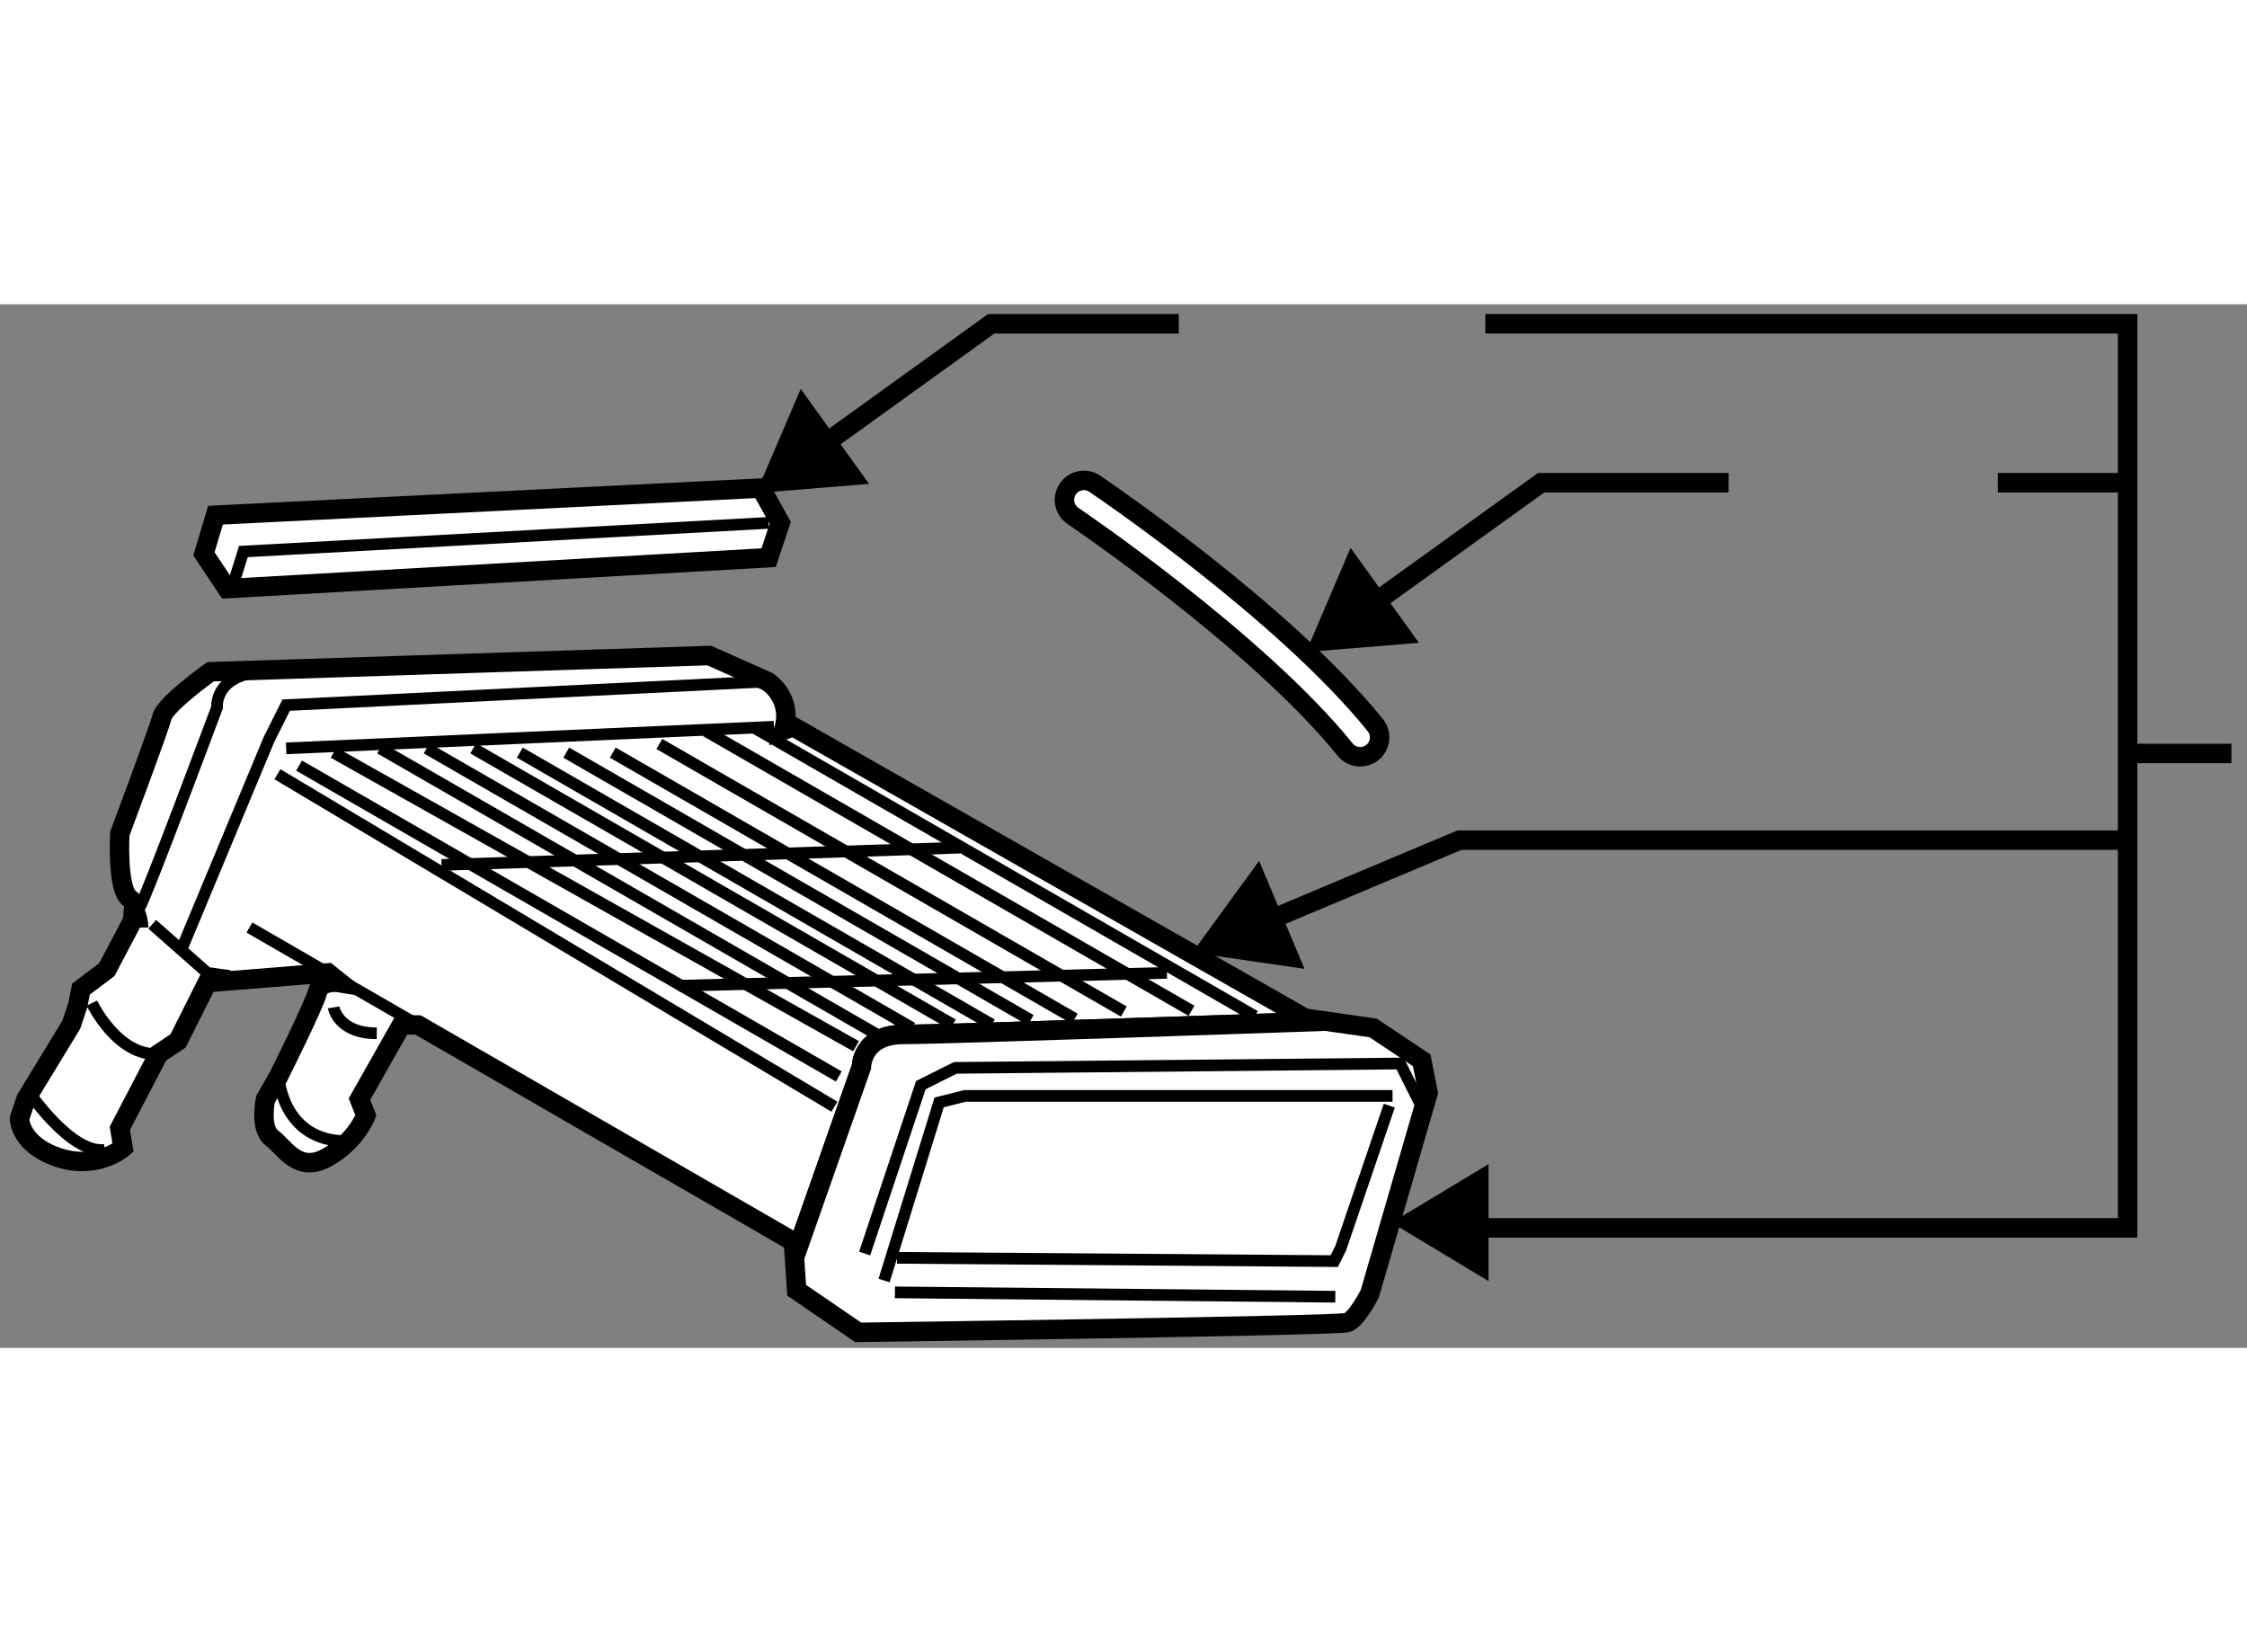 <?xml version="1.0" encoding="utf-8"?>
<!-- Generator: Adobe Illustrator 15.1.0, SVG Export Plug-In . SVG Version: 6.00 Build 0)  -->
<!DOCTYPE svg PUBLIC "-//W3C//DTD SVG 1.1//EN" "http://www.w3.org/Graphics/SVG/1.1/DTD/svg11.dtd">
<svg version="1.1" xmlns="http://www.w3.org/2000/svg" xmlns:xlink="http://www.w3.org/1999/xlink" x="0px" y="0px" width="244.8px"
	 height="180px" viewBox="134.53 19.77 57.722 26.809" enable-background="new 0 0 244.8 180" xml:space="preserve">
	
<rect x="134.53" y="19.77" width="57.722" height="26.809" fill="#808080" stroke="none"/>
	
<g><polygon points="166.875,34.07 165.16,36.422 168.041,36.841 		"></polygon><polyline fill="none" stroke="#000000" stroke-width="0.5" points="189.185,33.535 172.021,33.535 166.398,35.901 		"></polyline><line fill="none" stroke="#000000" stroke-width="0.5" x1="191.852" y1="31.309" x2="189.185" y2="31.309"></line><line fill="none" stroke="#000000" stroke-width="0.5" x1="189.185" y1="24.353" x2="185.852" y2="24.353"></line><polyline fill="none" stroke="#000000" stroke-width="0.5" points="171.807,43.495 189.185,43.495 189.185,20.27 172.686,20.27 		
			"></polyline><polygon points="172.769,41.857 170.276,43.36 172.769,44.863 		"></polygon></g><g><path fill="#FFFFFF" stroke="#000000" stroke-width="0.5" d="M154.995,44.099l1.664-4.741c0,0,0-0.832,1.081-0.832
			c1.082,0,10.648-0.333,10.648-0.333l0.188-0.009l-0.521-0.074l-13.144-7.487l-0.249,0.084c0.249-0.832-0.416-1.248-0.416-1.248
			l-1.498-0.666l-12.81,0.416c0,0-1.166,0.832-1.248,1.165c-0.084,0.333-1.082,2.994-1.082,2.994s-0.082,1.415,0.25,1.664
			c0.048,0.036,0.088,0.076,0.123,0.12l-0.052,0.466l-0.655,1.244l-0.664,0.499l-0.082,0.416l-0.167,0.499l-1.165,1.913
			l-0.166,0.499c0,0,0,0.666,0.998,0.999c0.998,0.332,1.664-0.25,1.664-0.25l-0.084-0.499l0.998-1.913l0.498-0.333l0.75-1.497
			l3.098-0.25l0.313,0.25c0,0-0.499-0.083-0.582,0.249c-0.083,0.333-0.999,2.163-0.999,2.163l-0.332,0.582
			c0,0-0.166,0.749,0.166,0.999c0.333,0.249,0.666,0.915,1.414,0.499c0.749-0.416,0.998-1.082,0.998-1.082l-0.166-0.416l1.082-1.913
			l0.426,0.008l9.639,5.565l0.026,0.398L154.995,44.099z"></path><path fill="none" stroke="#000000" stroke-width="0.3" d="M137.982,35.151c0.21,0.263,0.21,0.629,0.21,0.629"></path><line fill="none" stroke="#000000" stroke-width="0.3" x1="145.273" y1="38.284" x2="140.938" y2="35.78"></line><path fill="none" stroke="#000000" stroke-width="0.3" d="M137.931,35.617l0.177-0.336c0.167-0.25,1.998-5.158,1.998-5.158
			s-0.083-0.831,1.164-0.915"></path><polyline fill="none" stroke="#000000" stroke-width="0.3" points="138.441,35.697 139.855,36.944 140.438,37.027 		"></polyline><line fill="none" stroke="#000000" stroke-width="0.3" x1="141.657" y1="31.842" x2="155.965" y2="40.383"></line><line fill="none" stroke="#000000" stroke-width="0.3" x1="141.881" y1="31.177" x2="154.413" y2="30.622"></line><polyline fill="none" stroke="#000000" stroke-width="0.3" points="154.247,29.458 141.881,30.067 141.437,30.955 139.219,36.278 
					"></polyline><path fill="none" stroke="#000000" stroke-width="0.3" d="M141.686,39.606c0,0,0.084,1.663,1.748,1.663"></path><path fill="none" stroke="#000000" stroke-width="0.3" d="M143.1,37.832c0,0,0.111,0.665,1.109,0.665"></path><path fill="none" stroke="#000000" stroke-width="0.3" d="M135.226,39.938c0,0,1.108,1.664,1.996,1.554"></path><path fill="none" stroke="#000000" stroke-width="0.3" d="M136.889,37.721c0,0,0.666,1.387,1.719,1.304"></path><line fill="none" stroke="#000000" stroke-width="0.3" x1="145.873" y1="34.172" x2="159.183" y2="33.728"></line><line fill="none" stroke="#000000" stroke-width="0.3" x1="151.972" y1="37.276" x2="164.507" y2="36.944"></line><line fill="none" stroke="#000000" stroke-width="0.3" x1="142.213" y1="31.62" x2="156.077" y2="39.606"></line><line fill="none" stroke="#000000" stroke-width="0.3" x1="143.1" y1="31.287" x2="156.52" y2="38.829"></line><line fill="none" stroke="#000000" stroke-width="0.3" x1="144.295" y1="31.177" x2="157.022" y2="38.507"></line><line fill="none" stroke="#000000" stroke-width="0.3" x1="145.491" y1="31.177" x2="157.962" y2="38.36"></line><line fill="none" stroke="#000000" stroke-width="0.3" x1="146.686" y1="31.177" x2="159.007" y2="38.273"></line><line fill="none" stroke="#000000" stroke-width="0.3" x1="147.883" y1="31.287" x2="160.01" y2="38.273"></line><line fill="none" stroke="#000000" stroke-width="0.3" x1="149.076" y1="31.287" x2="161.007" y2="38.159"></line><line fill="none" stroke="#000000" stroke-width="0.3" x1="150.271" y1="31.287" x2="162.139" y2="38.123"></line><line fill="none" stroke="#000000" stroke-width="0.3" x1="151.468" y1="31.065" x2="163.399" y2="37.938"></line><line fill="none" stroke="#000000" stroke-width="0.3" x1="152.663" y1="30.732" x2="165.138" y2="37.919"></line><line fill="none" stroke="#000000" stroke-width="0.3" x1="153.858" y1="30.622" x2="166.767" y2="38.058"></line></g><g><path fill="#FFFFFF" stroke="#000000" stroke-width="0.5" d="M154.995,44.099l1.664-4.741c0,0,0-0.832,1.081-0.832
			c1.082,0,10.648-0.333,10.648-0.333l0.188-0.009l1.227,0.175l1.248,0.832l0.166,0.832l-1.497,5.157c0,0-0.333,0.666-0.583,0.749
			c-0.249,0.083-12.561,0.25-12.561,0.25l-1.581-1.082l-0.057-0.85L154.995,44.099z"></path><polyline fill="none" stroke="#000000" stroke-width="0.3" points="157.241,44.848 158.655,40.272 159.321,40.105 170.302,40.105 
					"></polyline><polyline fill="none" stroke="#000000" stroke-width="0.3" points="157.574,44.265 168.805,44.349 168.971,44.016 170.219,40.355 
					"></polyline><polyline fill="none" stroke="#000000" stroke-width="0.3" points="156.742,44.154 158.185,39.828 159.071,39.385 170.496,39.273 
			171.051,40.383 		"></polyline><line fill="none" stroke="#000000" stroke-width="0.3" x1="157.519" y1="45.152" x2="168.832" y2="45.264"></line></g>



	
<g><path fill="#FFFFFF" stroke="#000000" stroke-width="0.5" d="M161.96,24.515c-0.154,0.229-0.095,0.538,0.134,0.692
			c0.048,0.032,4.735,3.209,6.989,6c0.173,0.215,0.487,0.248,0.702,0.075c0.215-0.174,0.247-0.488,0.074-0.702
			c-2.35-2.909-7.01-6.067-7.208-6.201C162.424,24.225,162.112,24.286,161.96,24.515z"></path></g><g><polyline fill="none" stroke="#000000" stroke-width="0.5" points="169.17,27.918 174.119,24.353 178.936,24.353 		"></polyline><polygon points="169.224,26.027 168.08,28.703 170.98,28.466 		"></polygon></g>



	
<g><polygon fill="#FFFFFF" stroke="#000000" stroke-width="0.5" points="139.769,26.181 140.365,27.074 154.275,26.279 
			154.573,25.385 154.076,24.491 140.066,25.187 		"></polygon><polyline fill="none" stroke="#000000" stroke-width="0.3" points="140.484,27.074 140.783,26.121 154.275,25.385 		"></polyline></g><g><polyline fill="none" stroke="#000000" stroke-width="0.5" points="155.045,23.835 159.994,20.27 164.811,20.27 		"></polyline><polygon points="155.099,21.944 153.955,24.62 156.855,24.383 		"></polygon></g>


</svg>